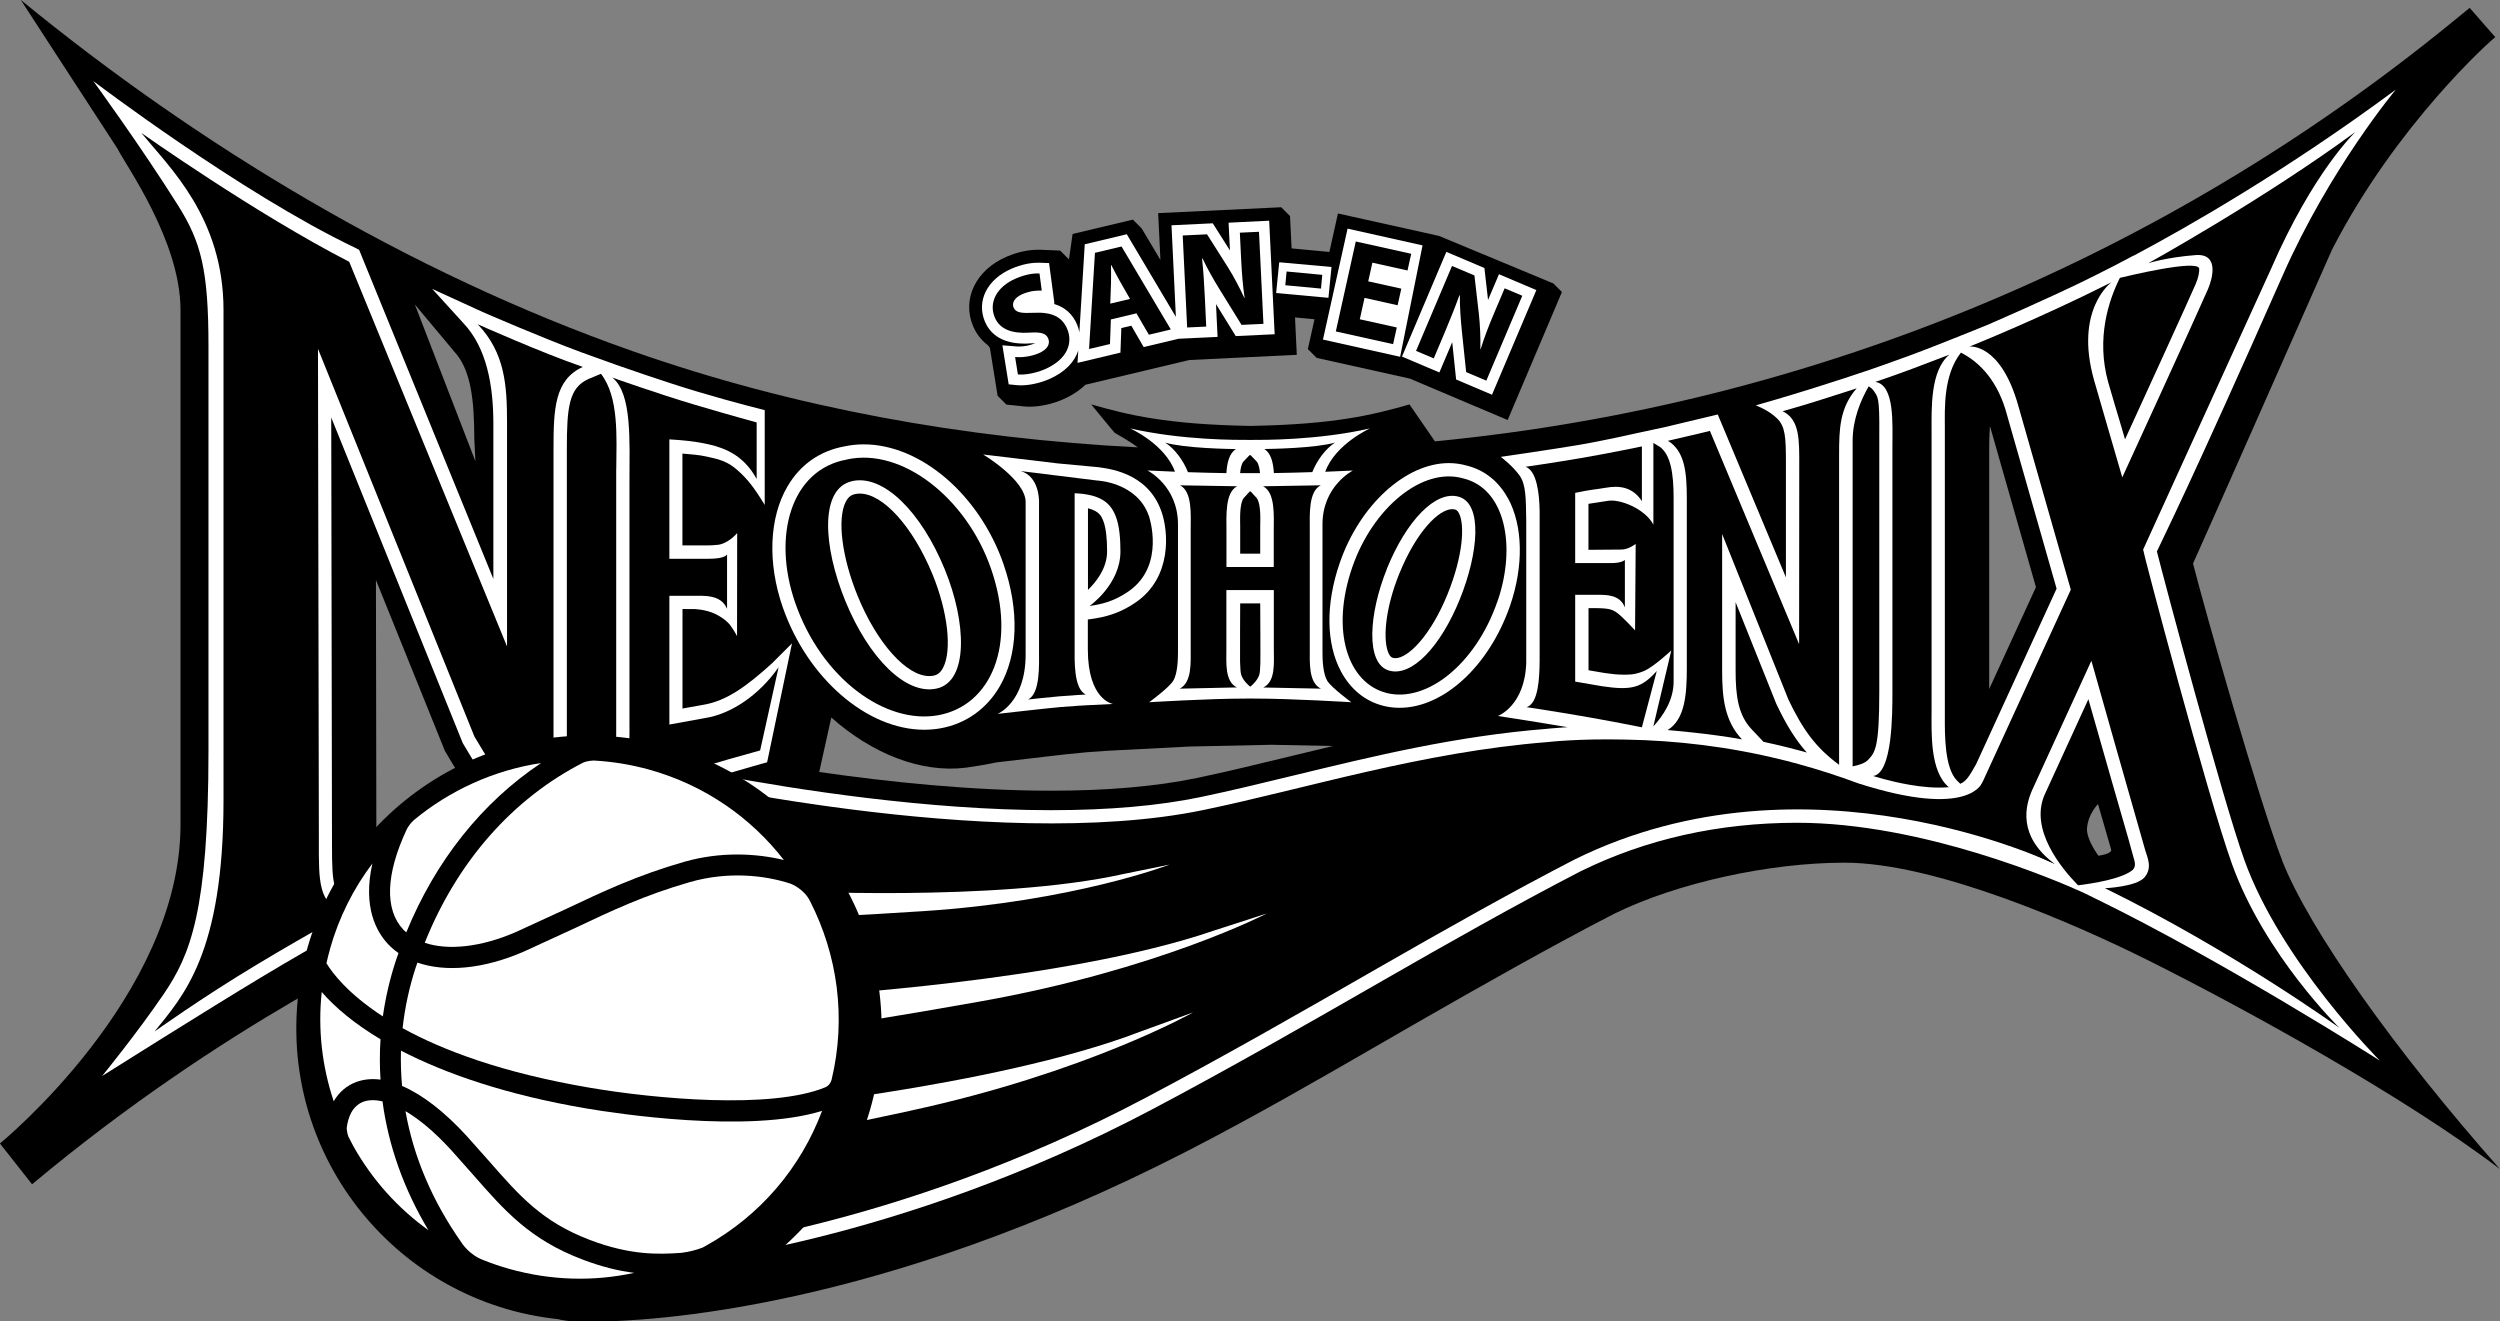 <?xml version="1.0" encoding="UTF-8"?><svg id="uuid-27659901-357e-4b38-a33e-ae0aaf9f9786" xmlns="http://www.w3.org/2000/svg" viewBox="0 0 365.75 193.33"><rect x="0" y="0" width="365.75" height="193.33" fill="#808080" stroke="none"/><g id="uuid-f9265b55-a613-43a1-b252-f5b6f6226e60"><path d="M333.85,125.79c-3.32-8.5-11.27-36.5-13.01-43.35,1.34-2.92,16.14-36.41,20.34-45.93,9.45-18.38,23.36-30.74,23.88-31.07l-3.75-4.29-3.04,2.48c-41.29,33.57-92.39,55.54-148.34,60.94l-3.72-5.4s0,0,0,0c0,0,0,0,0,0h0s-.01,0-.01,0c-5.4,1.55-11.03,2.92-23.15,3.14-.04,0-.08,0-.12,0-.04,0-.08,0-.12,0-12.13-.22-17.77-1.6-23.17-3.15,0,0,3.29,4.03,3.42,4.14.19.16,1.87,1.01,3.4,2.15-25.43-1.31-50.23-5.76-73.89-14.07C59.52,39.78,28.79,21.08,3.05,0c-.03-.02,14.14,21.75,14.14,21.75,1.21,2.45,9.22,13.49,9.22,23.63v75.24c0,25.15-26.42,46.67-26.42,46.67l4.7,5.97c28-23.41,54.24-35.54,59.74-37.95l-4.08-1.22,3.14-1.61-2.21-.66,15.59-5.63-12.15,8.99c.5-.22.77-.33.77-.33l17.23-7.19,11.56-4.27-15.74,63.22c-.25.62-.38,1.31-.34,2.03.06,1.3.72,4.37,5.34,4.65.52.03,1.43.07,2.74.07,9.09,0,42.24-1.79,87.16-24.83,9.79-5.02,19.28-10.49,28.46-15.79,1.85-1.07,3.7-2.13,5.53-3.19,8.98-5.15,19.42-11.07,28.73-15.87,9.16-4.51,22.68-7.47,33.7-7.47,13.29,0,33.66,8.91,44.52,14.34,13.82,6.91,37.28,19.78,51.36,30.49-15.36-17.37-27.91-35.03-31.9-45.23ZM66.4,51.38c2.54,2.66,2.98,7.27,2.99,12.83l.16,3.27-8.86-22.94,5.72,6.84ZM60.9,131.69l-5.81-1.74c-.03-.88-.02-1.82-.02-2.65l-.07-42.44,10.09,25,.18.3c2.48,4.23,4.73,7.73,8.22,10.52.29.35.58.7.89,1.04l-13.46,9.97ZM188.67,110.67c-4.74,1.15-9.22,2.24-13.57,3.15-5.95,1.24-13.12,1.86-21.31,1.86-11.72,0-23.92-1.29-33.94-2.74l1.77-7.97c5.96,5.3,13.14,8.16,19.7,7.34h0c.79-.1,3.05-.47,4.51-.78l8.75-1.02s2.64-.31,4.45-.46c1.81-.15,3.67-.25,3.69-.25l11.26-.58,12.03-.26,9,.18c-2.16.51-4.27,1.02-6.34,1.53ZM291.02,100.79v-34.7c0-.76,0-2.31.11-3.76l6.73,23.57-6.84,14.9ZM307,125.19s-1.81-2.4-1.67-4.04c.17-2.11,1.61-3.51,1.61-3.51.92,3.22,1.51,5.23,1.92,6.65.16.65-1.86.9-1.86.9ZM321.33,86.42c.05-.1.14-.28.33-.69-.08.22-.19.45-.33.69Z"/><path d="M64.53,135.32l.21-.15c-.09.04-.19.08-.29.13l.09.03Z"/><path d="M227.21,41.45l-16.67-6.93-14.8-3.29-1.25,5.63-5.53-.52-.23-4.73-1.29-1.29-18,.86.33,6.85-2.74-4.61-1.29-1.29-8.82,2.1-.53,3.72-1.29-1.29-2.88-.12c-.12,0-.25,0-.38,0-1.45,0-2.97.34-4.54,1-4.55,1.94-6.62,6.23-4.92,10.22.34.8.98,1.86,2.13,2.74.1.13.2.26.31.38l1.13,7.02,1.29,1.29,2.62.27c.24.03.5.04.77.04,1.49,0,3.27-.38,4.77-1.02,1.41-.6,2.52-1.35,3.39-2.19l15.2-3.62,15.73-.76-.26-5.47,2.85.27-.97,4.36,1.29,1.29,13.63,3.03,14.31,6.06,7.94-18.73-1.29-1.29Z"/><path d="M315.58,80.62c.98-2.12,4.92-9.88,18.41-40.4,6.9-15.62,16.52-27.11,16.52-27.11-15.98,11.83-30.4,20.07-38.38,24.31.02-.02.03-.04.03-.04-1.9,1.02-3.76,1.98-5.57,2.88-.63.31-.98.47-1,.49,0,0,0,0,.02,0-5.75,2.85-14.75,6.74-14.75,6.74,0,0-3.5,1.44-7.15,2.87-.25.09-.39.14-.4.15,0,0,0,0,.02,0-1.46.57-2.92,1.13-4.17,1.59-2.47.91-5.39,1.92-5.42,1.93l-.11.04c-1.97.67-5.21,1.75-8.53,2.78-4.93,1.54-8.23,2.45-8.23,2.45,0,0,1.86.69,3.09,1.89,1.24,1.19,1.32,2.78,1.32,6.5v16.78s-9.97-23.83-9.97-23.83l-7.75,1.85-4.09.88s-5,1.14-8.59,1.74c-4.04.68-11.31,1.73-11.31,1.73,0,0,1.7,1.28,2.73,2.71.98,1.35.93,3.45.99,6.6v20.83s0,0,0,0c-.21,6.31-4.15,7.77-4.15,7.77,0,0,4.66.7,10.21,1.64-.24.01-.46.03-.67.04-.78.05-1.39.1-1.8.14-.15.01-.59.06-.59.06-13.25,1.05-25.31,3.98-36.97,6.81-4.77,1.16-9.27,2.25-13.66,3.17-6.14,1.28-13.5,1.92-21.89,1.92-18.21,0-37.54-3.07-48.26-5.08,3.55-1.04,6.72-1.93,6.72-1.93l3.64-17.4-2.89,2.89c-3.85,3.5-6.8,5.59-10.19,6.12l-2.94.53v-14.56s1.56.01,1.76.01c0,0,1.63.03,3.08.73.51.25,1.5.81,2.13,1.61.26.33.68.98,1.01,1.62l.02-15.08s-1.43,1.74-3.15,1.74c-.23.03-.57.06-1.05.06h-3.81v-13.43c1.09.1,2.4.17,3.6.45,1.5.35,2.93.56,4.58,2.09,1.31,1.19,2.19,2.24,3.86,4.97v-13.87s-4.3-1.05-9.77-2.68c-5.12-1.52-11.85-3.91-11.92-3.93l-5.12-1.84h0c-5.91-2.18-14.36-5.86-14.45-5.9l-7.38-3.38,4.53,4.98c3.48,3.65,4.4,9.25,4.41,14.63v22.82l-19.64-48.15-.64-.33C35.23,28.26,13.65,11.86,13.65,11.86c0,0,6.93,9.5,12.36,18.13,3.43,5.44,4.49,9.53,4.49,20.72v59.09c0,23.59-2.67,29.93-6.57,35.66-3.9,5.73-8.99,11.96-8.99,11.96,0,0,15.78-9.95,23.64-14.66,8.39-5.03,12.93-7.37,12.98-7.39l4.3-2.21-4.63-1.39c-2.42-.72-2.66-2.18-2.66-8.11l-.11-62.58,19.24,47.63c3.36,5.72,6.04,9.71,12.1,12.51l-1.43,1.06,2.16-.73,2.37,1.06v-1.85l12.71-4.26,1.92,68.59.89-.14c.29,0,32.74-2.89,70.1-22.63,11.66-6.16,22.94-12.64,33.85-18.9,9.02-5.18,19.51-11.12,28.85-15.94,9.57-4.72,20.24-7.11,31.71-7.11,18.35,0,37.98,8.46,41.84,10.21l2.26,1.11c18.34,8.98,40.99,23.37,41.15,23.49,0,0-14.54-14.54-19.84-29.39-3.26-9.14-11.65-40.58-12.8-45.17ZM90.15,68.63c0,.69,0,37.7,0,37.7v.18c.07,5.18-.97,7.81-1.87,8.48l-5.35,3.96v-53.25c0-6.12.3-8.94,3.13-10.24l1.86-.77c2.66,3.4,2.27,9.32,2.24,13.94ZM321.74,39.27c.05.38-.08,1.29-.51,2.28-1.13,2.6-7.06,15.58-10.34,22.73-.16-.56-.32-1.11-.48-1.66-.81-2.76-1.38-4.56-1.98-6.7-1.78-6.4.05-11.95,1.71-15.27.89-.21,11.27-2.74,11.6-1.38ZM273.38,56.51c.3.19.55.39.69.59.66.99.92.77.87,6.56,0,.37,0,1.41,0,1.74v35.79c0,8.19-.6,8.9-1.66,10-.43.45-1.27.74-2.24.93v-47.62c0-3.14,1.19-5.97,2.36-7.99ZM232.39,88.97h.82c2.17,0,2.66.18,3.37.69.81.58,2.63,2.56,2.63,2.56l.09-12.64s-1.06.82-2.07.82c-.75,0-4.84.04-4.84.04v-6.73c.55-.1,2.26-.33,2.86-.44,1.68-.3,5.38,1.12,6.64,3.48v-11.95s.97.59.97.59c1.53,1.16,1.99,3.76,1.99,7.48v26.86c0,2.71-1.55,5.01-2.97,6.55l2.63-11.12s-2.57,2.41-4.02,3.02c-1.45.61-2.38.52-3.14.52-.67,0-1.51-.08-2.6-.24l-2.35-.4v-9.11ZM261.33,109.3c-1.11-.28-2.22-.53-3.33-.77l-1.72-1.82c-1.97-2.08-2.36-4.84-2.36-8.61v-10l5.94,14.84.05.11c1.42,3,2.79,5.2,4.43,7.05-.23-.07-.47-.14-.7-.2-.6-.16-2.3-.6-2.3-.6ZM286.79,114.67c-.14-.14-.3-.29-.47-.46-1.84-1.84-1.8-6.72-1.79-9.5v-41.59s0-.65,0-.65c0-2.64-.25-7.55,2.35-10.88,2.26,1.14,5.02,3.49,6.51,8.29l7.49,26.24-11.76,25.65c-.97,1.74-1.46,2.54-2.34,2.9ZM312.07,127.22c-1.52,1.36-5.93,2.04-8.05,2.3-2.49-2.54-7.07-8.14-4.92-13.19l6.43-14.04c2.11,7.43,5.22,18.26,5.84,20.38.05.16.72,2.64.78,2.82.36,1.09.13,1.47-.09,1.73Z" fill="#fff"/><path d="M220.61,72.9c-1.36-2.49-3.44-4.14-6.01-4.78-.85-.24-1.73-.37-2.63-.37-6.32,0-13.03,6.12-15.95,14.56-2.1,6.04-2.03,11.86.19,15.97,1.41,2.6,3.55,4.33,6.21,4.99.75.19,1.54.28,2.34.28,6.46,0,13.1-6.13,16.15-14.9,2.02-5.83,1.91-11.72-.29-15.76ZM203.76,96.24c-.09-.03-.34-.1-.59-.62-.86-1.79-.61-6.36,1.53-11.65,2.52-6.22,5.81-9.48,7.76-9.48.15,0,.29.02.43.06.1.03.35.1.59.6.8,1.67.61,6.06-1.7,11.77-2.47,6.08-5.77,9.37-7.63,9.37-.14,0-.27-.02-.4-.06Z" fill="#fff"/><path d="M146.82,82.54c-3.53-10.16-12.13-17.53-20.45-17.53-.96,0-1.92.1-2.84.3-3.58.65-6.46,2.67-8.32,5.85-2.68,4.58-2.95,11.18-.7,17.66,3.61,10.39,12.31,17.94,20.7,17.94h0c.83,0,1.65-.07,2.45-.22,3.65-.67,6.7-2.84,8.59-6.1,2.7-4.64,2.9-11.16.57-17.89ZM135.95,98.91c-3.33,0-7.63-4.8-10.45-11.66-2.33-5.67-3.05-11.36-1.76-13.85.42-.81.93-1.02,1.33-1.11.23-.05.47-.08.71-.08,3.41,0,7.78,4.85,10.64,11.8,2.25,5.48,2.89,11.11,1.55,13.69-.44.85-.97,1.05-1.34,1.14-.22.05-.45.07-.68.07Z" fill="#fff"/><path d="M159.68,90.56c1.94-.28,4.08-.77,6.52-2.46,5.3-3.67,4.75-10.37,3.72-13.26-2.04-5.9-8.14-6.29-9.22-6.49l-5.92-.55-10.95-1.31s6.22,3.72,6.22,6.95v22.32c0,7.01-4.1,8.68-4.1,8.68,0,0,7.33-.84,9.24-1,1.86-.16,3.77-.26,3.79-.26l3.84-.19s-3.67-.57-3.67-7.99v-4.37s.52-.07.52-.07ZM159.17,86.3v-11.94c1.7.42,2.01,1.24,2.27,1.93.36.95.53,2.51.53,4.38,0,2.55-1.72,4.59-2.8,5.63Z" fill="#fff"/><path d="M197.95,68.84s-1.73.09-4.07.18c1.48-4.07,6.55-6.34,6.55-6.34-7.72,1.75-15.7,1.68-17.45,1.68h0s-.15,0-.18,0h0c-1.75,0-9.73.07-17.45-1.68,0,0,5.07,2.26,6.55,6.33-2.32-.09-4.03-.18-4.03-.18,0,0,4.47,2.22,4.47,7.89,0,.25,0,18.68,0,18.68,0,1.08-.06,3.2-.71,4.22-.64,1.02-3.51,3.12-3.51,3.12,0,0,8.58-.54,14.34-.54h.9c5.76,0,14.34.54,14.34.54,0,0-2.87-2.1-3.51-3.12-.64-1.02-.72-3.15-.71-4.22,0,0,0-18.43,0-18.68,0-5.67,4.47-7.89,4.47-7.89ZM181.44,76.99c0-.91-.13-3.22.5-4.11l.9-.98h.13l.9.98c.63.89.51,3.19.5,4.11,0,.23,0,4.01,0,4.01h-2.93s0-3.79,0-4.01ZM182.81,66.6h.16l.9.94c.28.37.41,1.01.47,1.68-.55,0-2.35,0-2.91,0,.06-.67.19-1.31.47-1.68l.9-.94ZM182.91,100.47s-.03-.02-.04-.04h.09s-.03.03-.04.04ZM184.4,96.8c-.06.94-.04,1.47-.15,1.86-.24.84-1,1.53-1.28,1.76h-.12c-.28-.24-1.04-.92-1.28-1.76-.11-.39-.09-.92-.15-1.86-.02-.39.02-8.52.02-8.52h2.93s.05,8.13.02,8.52Z" fill="#fff"/><path d="M179.74,32.56l.2,4.08-2.51-3.97-6.04.29.64,13.4-7.18-12.09-6.15,1.47-.79,12.87c-.08-.39-.19-.78-.34-1.14-.65-1.52-1.76-2.52-3.33-2.99v-.28s-.76-5.71-.76-5.71l-1.32-.05c-.1,0-.2,0-.31,0-1.2,0-2.48.29-3.81.85-3.61,1.54-5.23,4.74-3.94,7.78.62,1.46,2.13,3.2,5.76,3.2.25,0,.51,0,.79-.03.29-.02.56-.03.79-.03-.03.01-.06.03-.09.04-.66.28-1.51.45-2.31.45-.14,0-.27,0-.39-.02l-2-.16.92,5.71,1.2.12c.17.02.37.03.58.03h0c1.25,0,2.76-.33,4.04-.87,2.47-1.05,3.83-2.6,4.36-4.23l-.11,1.81,6.28-1.5.13-3.59,1.46-.35,1.81,3.13,5.12-1.22,5.69-.27-.23-4.8,2.89,4.68,5.69-.27-.8-16.61-5.94.29Z" fill="#fff"/><polygon points="194.8 39.06 187.15 38.37 186.7 42.87 194.35 43.57 194.8 39.06" fill="#fff"/><polygon points="208.12 35.9 197.15 33.45 193.55 49.68 204.84 52.2 208.12 35.9" fill="#fff"/><polygon points="219.3 40.12 217.7 43.88 217.17 39.21 211.6 36.85 205.11 52.17 210.58 54.49 212.46 50.06 213.03 55.52 218.28 57.75 224.77 42.44 219.3 40.12" fill="#fff"/><path d="M307.92,129.95s4.64-.2,5.83-1.6c1.17-1.38.42-2.87.11-3.92-.87-2.95-7.89-27.76-7.89-27.76l-8.63,18.84c-1.06,2.37-2.2,6.82,3.27,10.89,0,0-5.13-2.38-7.38-3.25-2.24-.87-6.18-2.2-6.18-2.2l15.91-34.68-7.69-26.93c-2.59-9.19-7.13-8.64-7.13-8.64,0,0,10.05-4,20.76-9.4,0,0-5.48,3.97-2.53,14.35,1.09,3.83,2.66,9.13,4.12,14.19,0,0,10.94-23.85,12.53-27.52.65-1.51,1.72-5.27-1.81-5-4.28.33-6.92,1.19-6.92,1.19,0,0,16.9-9.35,30.33-19.23,0,0-6.18,5.79-12.41,20.15,0,0-18.64,40.93-18.67,40.97-.08.13,9.41,36.03,13.01,46.03,4.79,13.31,15.71,23.95,15.71,23.95,0,0-15.63-11.29-34.34-20.45Z"/><path d="M254.85,108.17c-2.54-2.68-2.9-6.12-2.9-9.95v-20.09l9.69,24.2c2.11,4.43,4.02,7.06,7.42,9.56v-45.32c0-3.83.08-6.89,2.57-9.76,0,0-3.12,1.02-5.9,1.89-2.82.88-4.94,1.46-4.94,1.46,2.54,1.22,2.44,4.21,2.44,8.04l-.02,26.04-13.05-31.2s-1.38.35-2.89.69c-1.51.34-3.25.76-3.25.76,2.49,1.52,2.76,4.68,2.76,8.51v24.76c0,3.83-.27,7.49-2.81,9.05,0,0,6.08.48,10.88,1.36Z"/><path d="M285.12,115.17c-2.8-2.31-2.53-7.99-2.53-11.31v-40.75c0-3.32-.21-8.88,2.6-11.22,0,0-2.71,1.03-5.34,2.03-2.52.95-5.49,1.95-5.49,1.95,2.86.45,2.5,6.14,2.5,9.53v35.79c0,3.32,0,11.91-2.81,12.34,0,0,2.29.76,5.35,1.29,1.74.3,3.69.51,5.71.35Z"/><path d="M111.21,109.78l2.7-12.17c-2.86,4.11-6.97,6.85-10.75,7.44l-5.23.95v-18.83h3.18c1.78,0,4.35-.28,5.26,1.9v-7.97s-.17.65-2.69.65h-5.75v-17.47c1.83.11,3.72.26,5.81.74,2.68.62,5.18,1.81,6.96,5.06v-8.28s-3.54-.95-9.1-2.6c-5.23-1.55-12.02-3.96-12.02-3.96,2.92,2.32,2.51,9.25,2.51,15.46v35.63c0,.65.26,8.06-2.66,10.22,0,0,9.33-3.37,21.78-6.76Z"/><path d="M179.42,86.34v8.52c0,2.12-.25,4.82,1.53,5.71l-8.35.18c1.78-.93,1.6-3.77,1.6-5.89v-17.41c0-2.12.25-5.56-1.57-6.45l8.37.14c-1.79.89-1.57,4.33-1.57,6.5v5.31h6.92v-5.31c0-2.17.25-5.6-1.57-6.5l8.45-.14c-1.82.89-1.61,4.33-1.61,6.45v17.41c0,2.12-.19,5,1.63,5.89l-8.43-.17c1.83-.89,1.54-3.61,1.54-5.73v-8.52h-6.92Z"/><path d="M240.21,106.4l2.18-8.24c-2.19,2.44-3.63,2.89-7.97,2.24l-3.97-.68v-12.7h3.24c1.36,0,3.33-.02,4.03,1.85v-6.94c-.53.39-1.36.45-2.06.45h-5.21v-10.27c2.47-.53,2.93-.48,4.46-.75,2.01-.36,3.95-.12,5.3,1.96v-8.01s-4.88,1.02-8.99,1.72c-4.11.7-8.02,1.26-8.02,1.26,1.63.6,2.01,3.9,2.05,6.46v22.24s0-.4,0-.4c-.02,2.67-.18,6.29-1.9,6.87,0,0,8.31,1.21,16.86,2.95Z"/><path d="M85.25,53.69c-4.12,1.88-4.27,6.16-4.27,12v53.94c-5.63-2.5-8.09-5.95-11.58-11.89l-22.88-56.71.13,72.03c0,5.84-.16,9.32,4.05,10.58,0,0-4.54,2.33-13.09,7.46-8.02,4.81-15,9.81-15,9.81,4.2-5.21,10.09-11.42,10.09-33.85V45.37c0-13.52-7.9-20.88-12.02-25.92,0,0,16.76,11.85,30.41,18.85l23.09,56.28v-32.68c0-5.44-.27-10.25-4.29-14.46,0,0,9.34,4.17,15.37,6.24Z"/><path d="M219.06,88.02c-3.22,9.29-10.44,14.81-16.17,13.37-5.71-1.43-8.28-9.1-5.04-18.44,3-8.65,10.27-14.7,16.25-12.95,6.07,1.47,7.81,9.83,4.97,18.02ZM202.9,83.24c-2.63,6.5-3.16,13.84.3,14.86,3.35.99,7.58-3.53,10.38-10.45,2.74-6.78,3.34-13.94-.14-14.97-3.42-1.01-7.71,3.54-10.55,10.55Z"/><path d="M123.9,67.22c8.08-1.78,17.5,5.65,21.08,15.96,3.86,11.12.03,20.02-7.68,21.45-7.75,1.43-17.12-5.38-20.96-16.44-3.39-9.76-.64-19.5,7.56-20.96ZM124.64,70.4c-4.71,1.06-4.27,9.5-.94,17.59,3.4,8.26,8.82,13.76,13.35,12.74,4.68-1.05,4.35-9.7,1.16-17.46-3.44-8.37-8.95-13.92-13.57-12.88Z"/><path d="M168.08,75.48c-1.72-4.95-7.58-5.18-7.58-5.18l-11.15-1.38c2.72.83,2.62,4.32,2.66,4.21v22.05c0,2.07.2,6.28-1.61,7.16,0,0,2.69-.31,4.6-.47,1.91-.16,3.85-.26,3.85-.26-1.81-.87-1.63-5.04-1.63-7.11v-22.34c3.92.17,5.29,1.47,6.04,3.45.5,1.31.66,3.15.66,5.07,0,4.82-4.51,7.97-4.51,7.97,1.65-.23,3.52-.63,5.69-2.13,5.48-3.79,2.99-11.02,2.99-11.02Z"/><path d="M297.49,123.64c-1.54-2-7.46-9.21-7.46-9.21,0,0-1.68,5.45-18.15.18-2.96-1.1-5.89-2.04-8.77-2.83-.59-.16-1.17-.32-1.76-.47-.17-.04-.33-.08-.5-.12-7.95-1.98-15.63-2.86-23.05-2.99-6.87-.16-11.34.36-11.34.36h0c-18.55,1.47-35.32,6.81-50.38,9.94-30.9,6.43-79.85-4.98-79.85-4.98l2.15,69.48c.32-.01,32.12-2.78,69.26-22.41,11.56-6.11,22.87-12.59,33.79-18.87,10.27-5.89,20.17-11.46,28.96-15.99,34.13-16.84,70.23.67,70.23.67,0,0-1.64-.85-3.12-2.78ZM111.11,132.62l3.2-2.31s31.34,1.71,49.99-2.43c6.11-1.24,6.81-1.39,6.81-1.39,0,0-13.96,5.37-36.02,6.81-22.05,1.44-24.92,1.06-24.92,1.06l.93-1.75ZM133.08,162.53c-25.88,5.58-29.35,5.63-29.35,5.63l.8-2.23,3.39-3.3s37.43-3.48,58.82-11.67c7.03-2.55,7.82-2.85,7.82-2.85,0,0-15.59,8.82-41.48,14.41ZM143.38,146.52c-26.07,4.63-29.53,4.56-29.53,4.56l.88-2.2,3.5-3.17s37.53-2.1,59.2-9.51c7.11-2.29,7.92-2.56,7.92-2.56,0,0-15.91,8.25-41.98,12.88Z"/><path d="M148.51,52.24c.9.07,2.24-.04,3.44-.55,1.29-.55,1.74-1.37,1.4-2.18-.33-.77-1.11-.96-2.82-.84-2.37.14-4.22-.42-4.99-2.22-.9-2.12.2-4.48,3.11-5.72,1.42-.6,2.55-.76,3.43-.72l.33,2.51c-.58-.04-1.63,0-2.83.51-1.21.52-1.56,1.34-1.29,1.96.34.79,1.17.85,3.05.77,2.53-.12,4.03.59,4.78,2.33.89,2.08.06,4.52-3.35,5.97-1.42.6-2.98.81-3.85.72l-.41-2.54Z"/><path d="M162.52,46.74l-.13,3.59-3.06.73.86-14.07,3.89-.93,7.21,12.14-3.21.77-1.82-3.13-3.76.9ZM165.32,43.73l-1.48-2.59c-.42-.72-.88-1.64-1.26-2.37h-.04c0,.83.03,1.87,0,2.68l-.11,2.97,2.9-.69Z"/><path d="M173.68,47.92l-.65-13.47,3.56-.17,3.04,4.8c.87,1.38,1.73,3.02,2.42,4.51h.04c-.26-1.77-.41-3.59-.51-5.63l-.19-3.92,2.8-.13.65,13.47-3.2.15-3.13-5.06c-.87-1.4-1.85-3.1-2.57-4.64h-.08c.19,1.8.32,3.69.42,5.89l.19,4.06-2.8.13Z"/><path d="M193.45,40.21l-.19,2.01-5.22-.49.19-2.01,5.22.49Z"/><path d="M204.47,44.66l-4.84-1.08-.69,3.13,5.41,1.2-.54,2.44-8.38-1.86,2.92-13.16,8.11,1.8-.54,2.44-5.14-1.14-.61,2.73,4.84,1.07-.54,2.42Z"/><path d="M207.17,51.33l5.26-12.42,3.28,1.39.65,5.64c.18,1.62.25,3.47.22,5.12l.04.02c.53-1.71,1.18-3.41,1.98-5.29l1.53-3.61,2.58,1.09-5.26,12.42-2.95-1.25-.62-5.91c-.17-1.64-.32-3.59-.3-5.3l-.07-.03c-.61,1.7-1.32,3.46-2.17,5.49l-1.58,3.74-2.58-1.09Z"/><path d="M195.32,64.75c-2.87.82-9.33.93-10.35.94.98.61,1.3,1.99,1.4,3.52,1.98-.03,3.88-.08,5.62-.14.64-1.63,1.9-3.41,3.33-4.32Z"/><path d="M180.82,65.7c-1.02-.01-7.48-.12-10.35-.94,1.43.91,2.69,2.69,3.33,4.32,1.75.06,3.65.11,5.62.14.1-1.53.42-2.91,1.4-3.52Z"/><path d="M88.58,107.67c-23.61-1.33-43.83,16.72-45.16,40.33-1.34,23.6,16.72,43.83,40.33,45.16,23.61,1.34,43.83-16.72,45.16-40.33,1.34-23.61-16.72-43.82-40.33-45.16Z"/><path d="M86.92,111.27c2.7.15,5.43.59,8.14,1.35,8.09,2.27,14.83,7.03,19.62,13.2-4.05-.98-9.25-1.26-14.6.27-6.88,1.97-11.91,4.36-17.24,6.88l-7.44,3.42c-5.06,2.19-9.86,2.69-13.26,1.54,4.74-11.86,12.86-21.1,23.22-26.38,0,0,.59-.26,1.56-.29Z" fill="#fff"/><path d="M60.5,120.02c5.31-4.41,11.78-7.35,18.67-8.39-8.63,5.75-15.45,14.29-19.73,24.78-.15-.13-.29-.25-.42-.39-2.77-2.93-2.59-8.1.46-14.63,0,0,.26-.64,1.02-1.36Z" fill="#fff"/><path d="M48.27,138.86c1.31-4.66,3.45-8.88,6.21-12.53-1.44,6.41.62,10.02,2.3,11.8.46.49.97.92,1.52,1.3-.13.37-.27.74-.39,1.12-.89,2.7-1.51,5.42-1.9,8.15-5.18-3.37-7.43-6.42-8.25-7.78.15-.68.32-1.37.52-2.05Z" fill="#fff"/><path d="M48.82,161.11c-1.72-5.15-2.33-10.57-1.75-15.98,1.97,2.28,4.81,4.65,8.6,6.92-.13,1.97-.13,3.94,0,5.9-1.28-.17-2.47-.05-3.56.35-1.4.52-2.51,1.49-3.28,2.8Z" fill="#fff"/><path d="M50.72,165.05c.17-1.43.74-3.23,2.45-3.87.72-.26,1.66-.31,2.79-.05.86,6.46,3.11,12.82,6.71,18.84-4.46-3.2-8.21-7.36-10.97-12.28-.26-.47-.51-.95-.74-1.42-.18-.47-.24-1.21-.24-1.21Z" fill="#fff"/><path d="M67.49,181.75c-4.27-6.07-7-12.56-8.17-19.19,1.95,1.15,4.21,2.98,6.71,5.72l3.17,3.57c4.64,5.3,8.31,9.49,16,12.41,2.87,1.1,5.37,1.68,7.58,1.96-5.98,1.3-12.22,1.12-18.27-.58-1.29-.36-2.55-.79-3.77-1.28-2.17-.79-3.26-2.62-3.26-2.62Z" fill="#fff"/><path d="M99.54,183.3c-3.29.23-7.37.34-13.25-1.9-6.98-2.66-10.25-6.4-14.78-11.57l-3.22-3.62c-3.28-3.59-6.52-6.07-9.47-7.34-.15-1.72-.21-3.44-.16-5.16,6.62,3.42,15.55,6.49,27.14,8.46,4.15.7,23.58,3.72,34.47.35-3.14,8.36-9.05,15.29-16.93,19.7-.18.1-.37.2-.55.3-1.71.66-3.25.78-3.25.78Z" fill="#fff"/><path d="M120.77,159.06c-7.97,3.3-25.13,1.67-34.45.08-12.83-2.18-21.54-5.48-27.42-8.72.33-2.98.96-5.96,1.93-8.91.08-.23.16-.45.24-.68,4.16,1.44,9.69.94,15.56-1.61l7.53-3.46c5.21-2.47,10.13-4.8,16.77-6.71,5.62-1.61,11.01-1,14.75.24,0,0,1.97.73,2.85,2.59,3.99,7.81,5.31,17,3.13,26.09-.24.86-.9,1.09-.9,1.09Z" fill="#fff"/></g></svg>